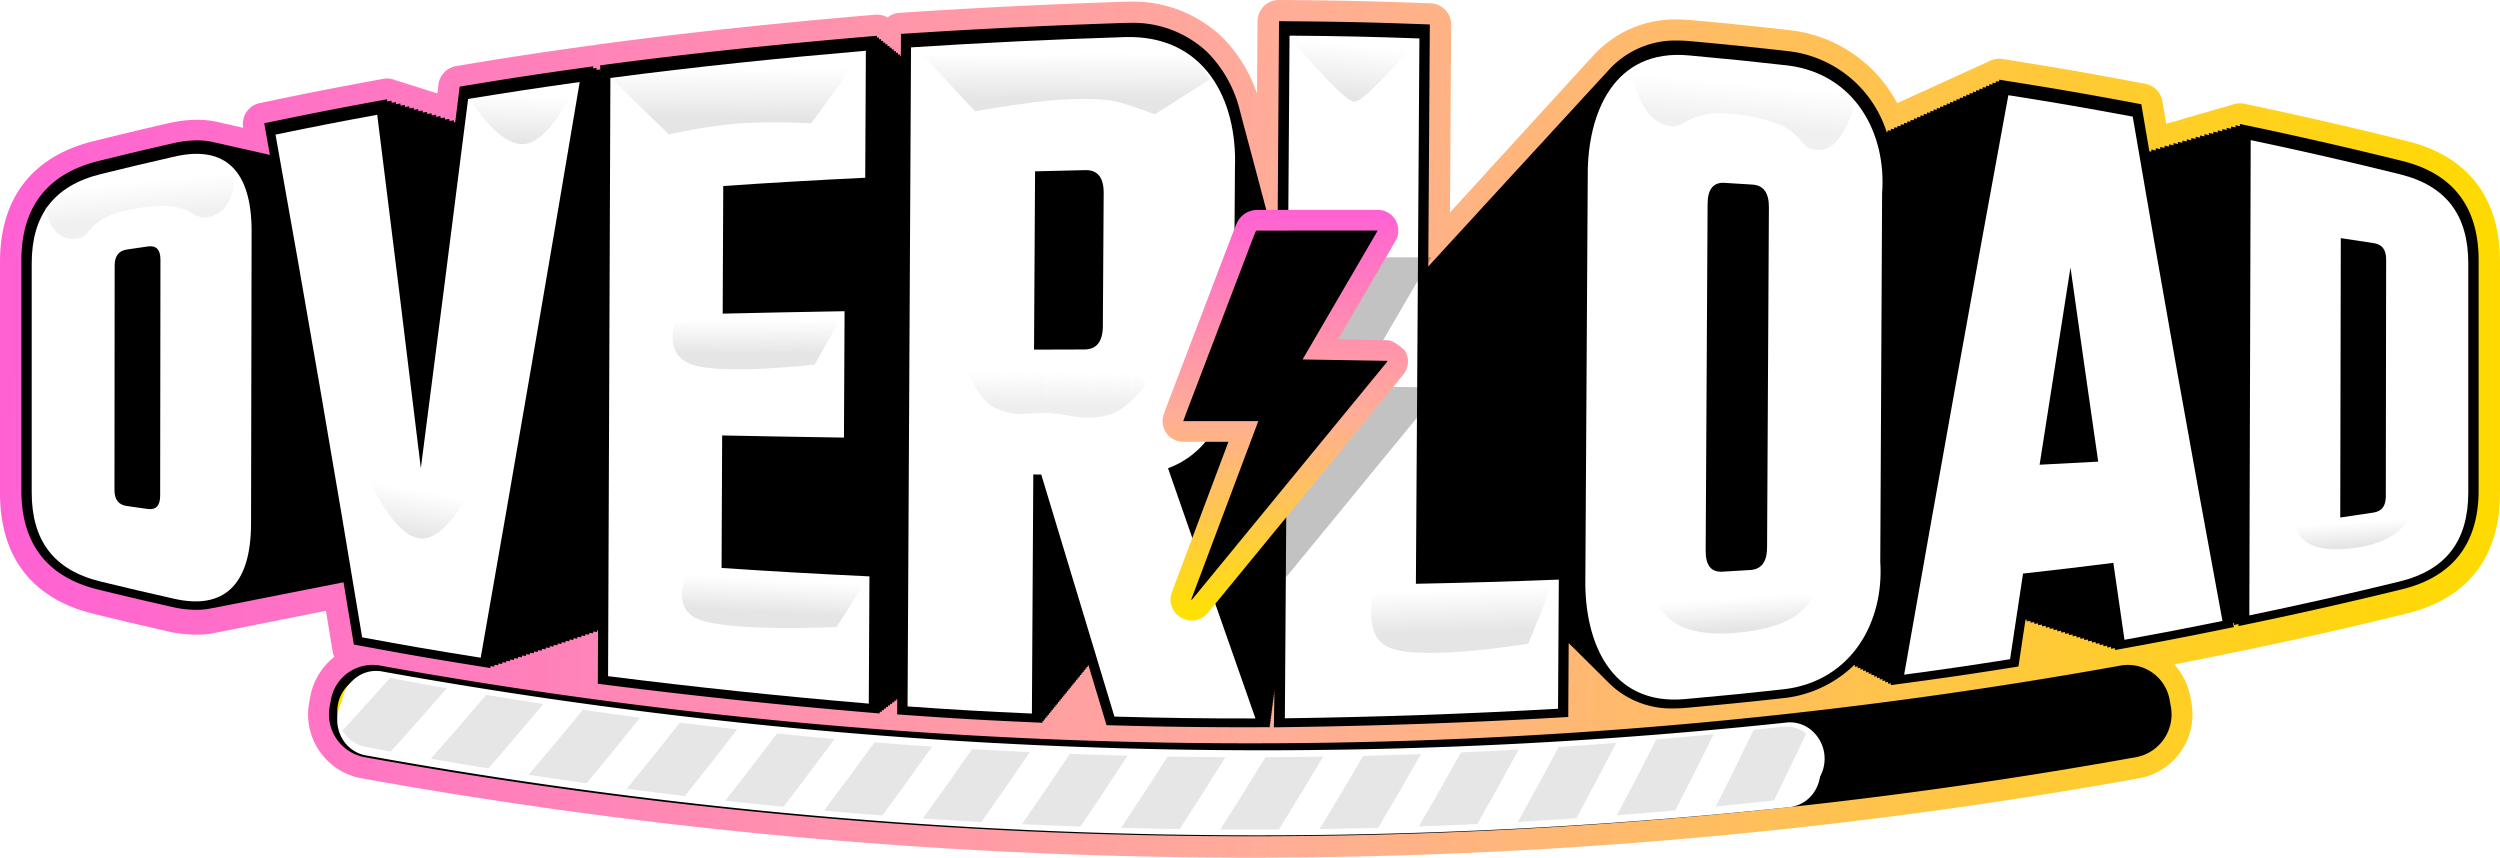 <?xml version="1.0" encoding="UTF-8"?>
<svg xmlns="http://www.w3.org/2000/svg" xmlns:xlink="http://www.w3.org/1999/xlink" width="591.458" height="202.909" viewBox="0 0 591.458 202.909">
  <defs>
    <linearGradient id="linear-gradient" x1="0.991" y1="0.456" x2="0.006" y2="0.448" gradientUnits="objectBoundingBox">
      <stop offset="0" stop-color="#ffda00"></stop>
      <stop offset="0.483" stop-color="#ffad97"></stop>
      <stop offset="1" stop-color="#ff61d3"></stop>
    </linearGradient>
    <clipPath id="clip-path">
      <path id="Path_1655" data-name="Path 1655" d="M129.762,254.32a8.628,8.628,0,0,0-3.411,5.489,8.794,8.794,0,0,0,1.091,6.1,8.132,8.132,0,0,0,5.441,3.866,1188.124,1188.124,0,0,0,336.962,12.253,8.016,8.016,0,0,0,5.492-3.165,8.826,8.826,0,0,0-1.616-12.231,7.817,7.817,0,0,0-5.684-1.609,1173.265,1173.265,0,0,1-332.21-12.085,7.767,7.767,0,0,0-1.444-.136,7.867,7.867,0,0,0-4.62,1.52" transform="translate(-126.206 -252.8)" fill="none"></path>
    </clipPath>
    <linearGradient id="linear-gradient-2" x1="-0.026" y1="0.236" x2="0.97" y2="0.5" gradientUnits="objectBoundingBox">
      <stop offset="0" stop-color="#ffe200"></stop>
      <stop offset="1" stop-color="#ff61d3"></stop>
    </linearGradient>
    <filter id="Path_1675">
      <feOffset dy="2"></feOffset>
      <feGaussianBlur stdDeviation="1" result="blur"></feGaussianBlur>
      <feFlood flood-color="#fff" flood-opacity="0.588" result="color"></feFlood>
      <feComposite operator="out" in="SourceGraphic" in2="blur"></feComposite>
      <feComposite operator="in" in="color"></feComposite>
      <feComposite operator="in" in2="SourceGraphic"></feComposite>
    </filter>
    <filter id="Path_1676">
      <feOffset dx="1" dy="-1"></feOffset>
      <feGaussianBlur stdDeviation="0.5" result="blur-2"></feGaussianBlur>
      <feFlood flood-opacity="0.204" result="color-2"></feFlood>
      <feComposite operator="out" in="SourceGraphic" in2="blur-2"></feComposite>
      <feComposite operator="in" in="color-2"></feComposite>
      <feComposite operator="in" in2="SourceGraphic"></feComposite>
    </filter>
    <clipPath id="clip-path-2">
      <rect id="Rectangle_23" data-name="Rectangle 23" width="24.681" height="17.414" fill="none"></rect>
    </clipPath>
    <clipPath id="clip-path-3">
      <rect id="Rectangle_24" data-name="Rectangle 24" width="26.643" height="17.405" fill="none"></rect>
    </clipPath>
    <clipPath id="clip-path-4">
      <rect id="Rectangle_25" data-name="Rectangle 25" width="26.396" height="17.389" fill="none"></rect>
    </clipPath>
    <clipPath id="clip-path-5">
      <rect id="Rectangle_26" data-name="Rectangle 26" width="26.138" height="17.367" fill="none"></rect>
    </clipPath>
    <clipPath id="clip-path-6">
      <rect id="Rectangle_27" data-name="Rectangle 27" width="25.867" height="17.337" fill="none"></rect>
    </clipPath>
    <clipPath id="clip-path-7">
      <rect id="Rectangle_28" data-name="Rectangle 28" width="25.585" height="17.301" fill="none"></rect>
    </clipPath>
    <clipPath id="clip-path-8">
      <rect id="Rectangle_29" data-name="Rectangle 29" width="25.29" height="17.259" fill="none"></rect>
    </clipPath>
    <clipPath id="clip-path-9">
      <rect id="Rectangle_30" data-name="Rectangle 30" width="24.984" height="17.209" fill="none"></rect>
    </clipPath>
    <clipPath id="clip-path-10">
      <rect id="Rectangle_31" data-name="Rectangle 31" width="24.667" height="17.153" fill="none"></rect>
    </clipPath>
    <clipPath id="clip-path-11">
      <rect id="Rectangle_32" data-name="Rectangle 32" width="24.339" height="17.251" fill="none"></rect>
    </clipPath>
    <clipPath id="clip-path-12">
      <rect id="Rectangle_33" data-name="Rectangle 33" width="23.999" height="17.731" fill="none"></rect>
    </clipPath>
    <clipPath id="clip-path-13">
      <rect id="Rectangle_34" data-name="Rectangle 34" width="23.648" height="18.228" fill="none"></rect>
    </clipPath>
    <clipPath id="clip-path-14">
      <rect id="Rectangle_35" data-name="Rectangle 35" width="23.287" height="18.718" fill="none"></rect>
    </clipPath>
    <clipPath id="clip-path-15">
      <rect id="Rectangle_36" data-name="Rectangle 36" width="22.916" height="19.201" fill="none"></rect>
    </clipPath>
    <clipPath id="clip-path-16">
      <rect id="Rectangle_37" data-name="Rectangle 37" width="21.392" height="18.924" fill="none"></rect>
    </clipPath>
    <clipPath id="clip-path-17">
      <path id="Path_1671" data-name="Path 1671" d="M456.833,78.607a5.3,5.3,0,0,0-5.1,3.5c-.163.441-.339.875-.516,1.311-.168.415-.336.832-.5,1.252q-7.534,19.712-15.057,39.427c-.236.619-.464,1.241-.7,1.889l-.332.909a4.886,4.886,0,0,0,4.585,6.578h10.7l-13.392,35.612a4.887,4.887,0,0,0,2.125,5.949l.119.068a4.886,4.886,0,0,0,6.244-1.119l46.276-56.4a4.885,4.885,0,0,0,.494-5.473l-.089-.161s-2.447-2.485-4.192-2.513l-11.631-.19,13.578-23.3a4.887,4.887,0,0,0-4.222-7.348Z" transform="translate(-434.331 -78.598)" fill="none"></path>
    </clipPath>
    <linearGradient id="linear-gradient-3" x1="0.5" x2="0.5" y2="1" gradientUnits="objectBoundingBox">
      <stop offset="0" stop-color="#ff61d3"></stop>
      <stop offset="0.498" stop-color="#ffad97"></stop>
      <stop offset="1" stop-color="#ffe200"></stop>
    </linearGradient>
    <linearGradient id="linear-gradient-4" x1="0.518" y1="0.203" x2="0.516" y2="0.803" gradientUnits="objectBoundingBox">
      <stop offset="0" stop-color="#e6e6e5" stop-opacity="0"></stop>
      <stop offset="1" stop-color="#e6e5e6"></stop>
    </linearGradient>
    <linearGradient id="linear-gradient-5" x1="0.528" y1="0.308" x2="0.516" y2="0.803" xlink:href="#linear-gradient-4"></linearGradient>
    <linearGradient id="linear-gradient-9" x1="0.518" y1="0.203" x2="0.474" y2="0.926" xlink:href="#linear-gradient-4"></linearGradient>
    <linearGradient id="linear-gradient-12" x1="0.507" y1="0.276" x2="0.516" y2="0.803" xlink:href="#linear-gradient-4"></linearGradient>
    <linearGradient id="linear-gradient-14" x1="0.518" y1="0.203" x2="0.576" y2="0.95" xlink:href="#linear-gradient-4"></linearGradient>
    <linearGradient id="linear-gradient-16" x1="0.507" y1="0.724" x2="0.516" y2="0.197" xlink:href="#linear-gradient-4"></linearGradient>
    <linearGradient id="linear-gradient-17" x1="0.498" y1="0.639" x2="0.474" y2="0.074" xlink:href="#linear-gradient-4"></linearGradient>
  </defs>
  <g id="Logo_Full_Colour" data-name="Logo Full Colour" transform="translate(-1063.771 -280.545)">
    <path id="Gradient" d="M569.547,33.4c-11.8-2.947-23.777-5.712-35.6-8.219l-2.975-.629a5.069,5.069,0,0,0-2.986.274,964.875,964.875,0,0,1-2.079.6,5.051,5.051,0,0,0-1.051.3,5.058,5.058,0,0,0-1.048.3,5.074,5.074,0,0,0-1.059.308,2045.912,2045.912,0,0,1-2.09.607,5.054,5.054,0,0,0-1.047.3,5,5,0,0,0-1.059.308,5.042,5.042,0,0,0-1.029.3,5.084,5.084,0,0,0-1.059.308,646.053,646.053,0,0,1-2.09.607,5.13,5.13,0,0,0-.989.281,5.046,5.046,0,0,0-.893.231l-.9-5.325a5.06,5.06,0,0,0-4.05-4.124l-1.67-.317c-11.961-2.244-17.786-3.257-29.679-5.164l-2.4-.385a5.054,5.054,0,0,0-3.277.579,5.04,5.04,0,0,0-.8.366,5.088,5.088,0,0,0-.759.348,4.976,4.976,0,0,0-.777.354,5.058,5.058,0,0,0-.781.356,5.091,5.091,0,0,0-.774.353,5.136,5.136,0,0,0-.777.354,5.118,5.118,0,0,0-.781.356,5.055,5.055,0,0,0-.774.353,5.1,5.1,0,0,0-.777.354,5.066,5.066,0,0,0-.779.355,5.193,5.193,0,0,0-.777.354,5.084,5.084,0,0,0-.775.354,5.072,5.072,0,0,0-.768.349,4.984,4.984,0,0,0-.788.358,5.136,5.136,0,0,0-.775.353,5.068,5.068,0,0,0-.783.358,5.1,5.1,0,0,0-.769.351,5.044,5.044,0,0,0-.777.354,5.033,5.033,0,0,0-.778.355,5.08,5.08,0,0,0-.767.348,5.068,5.068,0,0,0-.788.359,5.071,5.071,0,0,0-.775.353,5.027,5.027,0,0,0-.778.354,5.088,5.088,0,0,0-.778.355,5.127,5.127,0,0,0-.775.353,5.1,5.1,0,0,0-.778.354,5.1,5.1,0,0,0-.779.355,5.193,5.193,0,0,0-.685.3A32.913,32.913,0,0,0,423.894,7.193c-9.448-1.068-14.057-1.542-23.457-2.41-1.151-.114-2.3-.173-3.417-.176q-.37-.01-.737-.01a26.115,26.115,0,0,0-17.9,7.09c-.526.5-1.035,1.019-1.513,1.551l-.711.774s-.407.445-.5.55c-.141.142-.267.281-.384.416-.09.094-.177.19-.291.32-.141.141-.269.283-.406.44-.082.087-.336.367-.336.367-.129.136-.255.273-.379.411s-.279.3-.416.458c0,0-.287.316-.315.349-.06.07-.121.136-.186.2q-.25.259-.495.536c-.1.113-.209.228-.321.354-.075.086-.149.167-.236.258-.144.153-.287.308-.446.487-.068.078-.137.154-.212.233-.15.159-.3.319-.428.466-.092.1-.184.2-.272.3-.139.148-.275.3-.415.456-.074.083-.155.172-.247.27-.154.165-.306.331-.427.468,0,0-.463.5-.564.617-.165.174-.325.352-.482.531l-.524.573c-.149.158-.3.32-.442.484l-.242.264c-.042.046-.084.094-.125.142s-.072.083-.109.12q-.275.278-.542.587c-.071.076-.141.154-.21.23q-.251.265-.489.536L365.2,26c-.107.114-.222.241-.326.356l-.611.673c-.131.133-.249.263-.365.4-.1.108-.205.219-.3.33l-.4.439q-.219.233-.432.471c-.082.088-.163.177-.244.267-.167.178-.33.356-.481.53-.06.067-.118.13-.2.217s-.149.163-.249.277c-.138.139-.264.279-.394.428-.088.094-.653.717-.653.717-.089.094-.174.188-.287.315-.14.142-.269.284-.409.444-.081.086-.313.343-.313.343-.1.1-.189.2-.281.3l-.722.791c-.094.1-.182.2-.272.3l-.067.075c-.105.109-.213.227-.315.341l-.382.42c-.084.089-.311.342-.311.342-.093.1-.184.2-.275.3l-.091.1c-.141.15-.283.3-.417.454-.092.1-.182.2-.267.294-.142.151-.282.3-.422.462-.066.075-.139.154-.221.241q-.235.248-.459.5l-.519.57c-.106.11-.21.224-.312.338l-.079.087c-.087.092-.32.353-.32.353-.082.086-.152.163-.226.245l-.047.053c-.1.106-.2.215-.3.325l-.055.062c-.18.187-.377.4-.541.59-.07.075-.146.156-.235.257l-.254.288c-.093.1-.179.193-.283.312-.134.135-.258.272-.4.432-.08.086-.159.173-.266.3-.144.144-.272.286-.4.439-.149.158-.319.347-.435.476l-.2.224c-.1.1-.184.2-.272.3l-.04.046c-.106.111-.217.232-.322.35l-.05.056c-.1.1-.191.206-.3.33s-.238.252-.368.4c-.1.1-.188.2-.281.3l-.049.054c-.1.1-.189.2-.281.305l-.413.453c-.09.1-.179.2-.267.294l-.018.023c-.129.133-.253.27-.373.4l-.4.434-.276.312c-.1.1-.188.2-.28.3l-.4.44c-.082.087-.16.174-.263.293-.144.145-.276.291-.413.449-.078.084-.333.366-.333.366-.077.082-.151.166-.246.274-.144.143-.277.291-.424.459-.086.09-.17.183-.252.276,0,0-.779.856-.8.88l.284-44.415A5.06,5.06,0,0,0,338.429.779L336.058.7C323.6.255,317.519.122,305.065.019L302.573,0a5.06,5.06,0,0,0-5.065,5.021l-.116,17.131a34.874,34.874,0,0,0-8.049-13.169c-.044-.045-.089-.089-.134-.133A30.484,30.484,0,0,0,268.093.381q-.449,0-.9.013c-.163,0-1.007.013-1.062.015C249.04.96,231.866,1.793,215.089,2.885l-2.271.147a5.052,5.052,0,0,0-2.837,1.1,5.075,5.075,0,0,0-2.521-.67c-.144,0-.289.006-.435.018l-2.688.231c-22.557,1.955-42.478,4.1-60.9,6.555l-2.1.281a5.151,5.151,0,0,0-.838.185h-.131a5.063,5.063,0,0,0-.709.05l-3.3.466c-10.724,1.515-15.951,2.317-26.626,4.085l-1.8.3a5.06,5.06,0,0,0-4.2,4.382l-.2,1.687c-.016.131-.034.262-.05.392-.13-.037-.262-.069-.394-.095a5.042,5.042,0,0,0-1.067-.336,5.007,5.007,0,0,0-1.037-.327,5.061,5.061,0,0,0-1.061-.336,5.092,5.092,0,0,0-1.059-.334,5.067,5.067,0,0,0-1.054-.331A5.069,5.069,0,0,0,96.765,20a5.113,5.113,0,0,0-1.07-.339,5.106,5.106,0,0,0-1.054-.332A5.1,5.1,0,0,0,93.588,19a5.065,5.065,0,0,0-2.964-.343l-2.6.481C77.963,21.007,73.2,21.944,63.768,23.906l-2.285.474a5.056,5.056,0,0,0-3.956,5.838l0,.013-.341-.069c-.408-.106-.826-.2-1.248-.282-.4-.1-.812-.2-1.219-.277-.42-.111-.853-.209-1.29-.293-.406-.1-.822-.2-1.24-.28a21.964,21.964,0,0,0-5.45-.687h-.183a30.8,30.8,0,0,0-6.838.839c-7.007,1.62-10.459,2.446-17.591,4.212C7.652,36.978,0,46.86,0,61.972v54.712c0,15.124,7.633,24.983,22.071,28.513,7.064,1.73,10.5,2.543,17.479,4.131a30.792,30.792,0,0,0,6.792.825H46.5a22.459,22.459,0,0,0,4.931-.548c.434-.072.861-.157,1.294-.257.421-.07.836-.152,1.237-.245.425-.071.848-.155,1.261-.25.434-.071.86-.156,1.271-.252.415-.07.824-.15,1.221-.242.431-.071.859-.156,1.279-.253.423-.071.837-.154,1.236-.246.429-.071.855-.157,1.271-.253.418-.071.829-.152,1.228-.244.429-.071.857-.156,1.276-.253.422-.071.836-.153,1.237-.246.428-.071.853-.156,1.268-.253.423-.07.838-.153,1.241-.247.428-.07.841-.15,1.253-.247.429-.07.853-.155,1.266-.251.425-.071.842-.152,1.244-.246.431-.071.857-.155,1.271-.252.415-.069.827-.15,1.229-.244.436-.071.867-.157,1.284-.254.42-.071.836-.154,1.242-.248.192-.032.384-.066.573-.1.438,2.66,1.583,9.638,1.583,9.638a5.021,5.021,0,0,0,.389,1.249,15.6,15.6,0,0,0-5.693,9.475l-.22,1.2A15.361,15.361,0,0,0,85.195,184.07a1191.358,1191.358,0,0,0,210.6,18.839,1191.366,1191.366,0,0,0,210.64-18.847,15.351,15.351,0,0,0,11.986-17.976l-.221-1.2a15.681,15.681,0,0,0-3.788-7.694c3.9-.751,7.614-1.5,12.791-2.559l2.3-.472a5.373,5.373,0,0,1,1.131-.236l2.975-.627c11.9-2.488,23.94-5.231,35.791-8.15,14.43-3.528,22.057-13.387,22.057-28.509V61.924c0-15.108-7.58-24.972-21.912-28.526" transform="translate(1063.771 280.545)" fill="url(#linear-gradient)"></path>
    <path id="Overload_Border" data-name="Overload Border" d="M304.444,166.962h-.16l.135.382h-.185l.133.381h-.183l.133.382h-.185l.135.382h-.185l.135.381h-.185l.136.382h-.185l.133.381h-.185l.135.382h-.185l.133.381h-.185l.133.382h-.183l.135.382h-.185l.133.381h-.185l.135.382h-.185l.133.381h-.185l.135.382h-.185l.133.382h-.185l.133.381h-.185l.133.382h-.183l.133.381h-.187l.133.382h-.183l.133.379-6.234.013c-10.181,0-20.5-.15-30.653-.448l-1.789-.052-.49-1.625-3.773-12.51h-.181v.392l-.308-.015v.392l-.305-.015v.392l-.305-.015v.39l-.308-.015v.392l-.305-.015v.39l-.308-.015V163l-.306-.015v.39l-.305-.015v.39l-.308-.015v.392l-.305-.015v.389l-.305-.015v.39l-.306-.013v.39l-.305-.015v.39l-.308-.015v.389L255.69,166v.389l-.306-.015v.39l-.307-.014v.392l-.306-.015v.39l-.305-.013v.39l-.306-.015v.39l-.307-.015v.389l-.306-.013v.392l-.305-.015v.39l-.305-.015v.392l-.308-.015v.392l-.305-.015v.392l-.306-.015v.39l-.305-.015v.39l-.308-.015v.392l-.305-.015v.39l-.306-.015v.392l-.305-.015v.39l-.306-.015v.392l-.307-.015v.39l-.306-.015v.392l-2.549-.115c-11.864-.532-17.661-.865-29.538-1.7l-2.285-.161.018-3.611-.222-.019v.417l-.49-.042v.406l-.493-.042v.417l-.493-.042v.417l-.49-.042v.417l-.493-.042v.417l-.493-.042v.417l-.49-.042v.417l-.494-.042v.417l-2.653-.223c-20.792-1.758-41.618-3.961-61.9-6.536l-2.127-.271.047-12.656-.18-.029-.079.451-.856-.136-.079.453-.856-.138-.079.453-.856-.138-.079.453-.858-.138-.079.451-.856-.136-.079.453-.856-.138-.079.451-.858-.138-.079.453-.856-.136-.079.453-.859-.138-.079.453-.856-.138-.079.453-.858-.138-.079.451-.856-.136-.079.453-.855-.135-.079.452-.858-.137-.079.452-.856-.137-.079.45-.858-.138-.079.453-.856-.138-.079.451-.856-.136-.079.453-.858-.138-.079.453-.858-.138-.079.451-.856-.136-.079.453-.856-.137-.079.452-.856-.135-.079.453-.856-.138-.079.45-.858-.137-.079.452-.856-.137-.079.452-.856-.135-.079.453-2.423-.386c-11.336-1.812-16.865-2.766-28.166-4.86l-1.683-.311-.264-1.6q-1.091-6.622-2.171-13.115-.343.069-.7.123-.624.152-1.278.252-.593.146-1.228.242-.613.152-1.273.252-.595.145-1.234.243-.6.149-1.247.248-.614.15-1.274.25-.595.146-1.234.244-.611.15-1.268.25-.6.146-1.247.244-.609.15-1.265.25c-.4.1-.81.18-1.247.244q-.6.148-1.247.248-.623.151-1.273.252-.6.144-1.234.244-.624.15-1.272.25-.594.144-1.232.244-.623.15-1.276.252-.594.144-1.232.244-.623.15-1.273.25-.595.143-1.228.241-.607.148-1.257.248-.623.148-1.273.25-.595.144-1.232.242c-.415.1-.831.183-1.276.252a17.439,17.439,0,0,1-4.079.455,25.8,25.8,0,0,1-5.657-.684c-7-1.587-10.428-2.392-17.441-4.1C14.128,139.483,8,131.579,8,118.95V64.543C8,51.912,14.149,43.991,26.285,41c7.012-1.727,10.447-2.546,17.513-4.17a25.929,25.929,0,0,1,5.747-.7,16.977,16.977,0,0,1,4.465.563q.633.117,1.247.279.648.117,1.263.286.623.115,1.236.279.64.117,1.247.281.649.117,1.268.286.623.115,1.232.278.639.115,1.246.281.651.117,1.268.286.623.115,1.232.279.638.115,1.247.281l.3.056q-.476-2.663-.952-5.31l-.391-2.17,2.286-.472c9.657-2,14.4-2.919,24.158-4.727l2.591-.477.065.513.989-.183.064.513.989-.183.065.513.989-.184.065.515.989-.181.065.513.989-.183.065.513.989-.183.064.513.992-.181.064.513.987-.181.065.513.991-.183.065.513.989-.181.065.513.989-.181.064.513.989-.183.065.513.989-.183.065.515.989-.181.065.513.989-.181.064.513.287-.052q.416-3.348.846-6.708l.208-1.708,1.8-.294C124.1,21.373,129.3,20.578,140,19.075l3.3-.463-.083.494.9-.127-.083.494.9-.127-.083.494.089-.013V18.385l2.1-.279c18.326-2.429,38.171-4.554,60.671-6.493l2.685-.229v.444l.5-.044v.444l.5-.044v.446l.5-.044v.446l.5-.044v.444l.5-.044v.446l.5-.044v.444l.5-.044v.446l.5-.044v.446l.5-.042v.444l.5-.044v.446l.5-.044v.446l.172-.015.027-5.283,2.271-.146c16.718-1.082,33.837-1.908,50.88-2.454.339,0,.663-.013.983-.013a25.611,25.611,0,0,1,18.433,7.017,29.637,29.637,0,0,1,7.655,13.882c.031.113.06.227.089.339l.052.209c.041.154.083.307.122.461l.034.125c.051.188.1.376.149.565l.025.1c.034.123.066.25.1.375s.062.229.091.344l.075.279c.028.1.055.2.081.3.035.127.069.254.1.383s.06.223.089.334l.084.311.077.288.073.273q.054.209.108.4l.066.25q.058.209.114.434l.05.188.078.294q.05.183.1.369c.037.14.075.281.112.417l.056.209.081.3c.033.121.066.243.1.367l.073.275c.037.135.073.269.108.407l.063.231.077.29c.042.154.082.309.123.463l.037.138c.044.156.085.315.127.473l.056.209c.036.131.071.262.106.394.031.113.06.226.089.338l.065.24c.033.124.066.248.1.375l.054.209c.043.157.085.315.127.474l.056.209.091.339.083.311c.04.146.079.29.117.437l.035.13c.041.154.083.307.122.463l.063.231c.035.127.068.259.1.388l.07.269q.04.146.079.294t.092.346q.053.209.106.4l.06.223q.044.161.085.321l.075.284c.025.1.058.209.087.325.042.15.082.3.121.455l.05.192c.031.114.062.229.091.344s.06.225.089.338.058.209.085.326.054.208.081.3l.066.25c.037.133.072.269.108.4.027.1.056.209.084.311l.068.259q.048.171.091.344c.037.138.075.279.11.417l.06.227c.025.094.052.19.075.284s.065.24.1.36l.066.248c.038.137.075.277.11.417.025.1.052.19.077.286s.054.2.078.3.061.221.087.332.054.209.081.3.065.24.1.361.056.209.083.315.054.209.081.3l.066.252c.042.148.081.3.119.444l.058.209c.032.114.063.231.094.348s.065.242.1.363l.065.24c.034.124.068.249.1.376l.063.229q.066.242.129.49l.044.162c.034.119.065.238.1.357s.058.209.085.323.056.209.083.309.062.229.091.345.063.229.092.346l.056.209c.046.162.089.327.131.492l.046.178c.03.108.06.217.087.327s.062.231.091.346.054.209.081.3.066.244.1.369.052.2.077.294.054.208.081.3.047.178.071.265.046.167.068.25l.372-54.488,2.454.019c12.4.1,18.457.233,30.852.669l2.371.083-.368,57.261q.093-.1.193-.209.16-.183.33-.36t.336-.367c.1-.118.209-.233.318-.346s.227-.241.353-.386q.16-.184.332-.361t.337-.367q.164-.188.339-.369t.318-.346q.177-.208.363-.4.156-.177.322-.348c.111-.114.216-.229.318-.346q.177-.209.365-.4c.1-.111.2-.221.3-.329q.173-.2.356-.388c.122-.128.237-.253.344-.376q.14-.158.287-.312c.118-.138.241-.271.368-.4s.232-.259.353-.384.2-.208.3-.325.233-.26.355-.386.208-.242.333-.361.224-.25.341-.371.208-.242.33-.358.218-.244.335-.363.224-.248.341-.369.208-.231.316-.344.23-.257.349-.382.222-.246.337-.367.22-.246.334-.365.208-.242.332-.361.222-.246.337-.367.22-.244.334-.365.208-.242.33-.361.222-.246.336-.367.22-.244.335-.365.208-.231.318-.346.247-.275.376-.417.208-.225.31-.336.208-.235.322-.352.229-.254.347-.379.222-.247.337-.367.218-.242.332-.36.224-.25.343-.371.208-.24.329-.357.208-.234.32-.35.245-.274.372-.4.208-.231.318-.346.208-.225.307-.336.237-.262.358-.39.208-.241.33-.36.227-.25.343-.373.208-.24.328-.357.208-.231.318-.346.248-.273.376-.417.2-.209.3-.324.232-.259.353-.383.237-.263.359-.39.189-.209.287-.311.224-.25.341-.373.233-.259.353-.384.243-.267.368-.4c.091-.1.184-.2.279-.3.116-.132.236-.262.357-.39s.235-.25.339-.367.218-.241.331-.361.226-.244.343-.373.22-.242.332-.361.222-.246.337-.365.218-.242.331-.361.208-.229.313-.342.235-.26.357-.388.223-.246.339-.367.222-.244.337-.365.22-.243.334-.365.218-.241.332-.36.227-.25.343-.374.208-.24.328-.357.222-.246.339-.367.218-.242.331-.361.227-.25.343-.373.208-.24.329-.357.22-.244.332-.363.208-.221.3-.329q.2-.221.4-.436.133-.148.27-.294.18-.2.368-.4c.125-.131.218-.242.33-.361s.227-.25.345-.373.208-.238.326-.355.225-.246.339-.369.208-.225.31-.336.237-.262.36-.392.239-.262.362-.392l.247-.269q.208-.238.431-.469.135-.151.274-.3c.118-.139.237-.269.359-.392s.246-.257.372-.4l.268-.292c.118-.133.241-.267.363-.4s.243-.267.368-.4l.248-.271c.138-.157.28-.312.425-.465.1-.109.2-.216.3-.324s.2-.22.312-.339.237-.263.359-.392.235-.252.339-.369.218-.24.329-.358.224-.242.341-.371.221-.243.334-.363.225-.241.335-.365.218-.241.33-.359.227-.243.345-.375c.1-.107.193-.213.291-.317.121-.138.243-.272.368-.4s.249-.263.374-.406l.266-.29q.182-.209.37-.4c.11-.123.222-.244.337-.365s.222-.244.336-.365.208-.24.329-.357.224-.248.341-.369.208-.24.331-.358.228-.252.346-.376l.289-.315q.207-.225.415-.448c.1-.109.2-.217.3-.326q.59-.654,1.246-1.271a21.168,21.168,0,0,1,15.077-5.663c.971,0,1.978.05,3,.15,9.373.861,13.967,1.331,23.387,2.39a27.72,27.72,0,0,1,22.993,19.12l.171.027.085-.463.692.111.085-.461.692.111.086-.465.691.11.086-.461.692.111.085-.463.692.111.085-.463.69.111.085-.463.692.11.085-.463.691.111.085-.463.692.111.085-.463.692.111.085-.463.692.111.085-.463.691.111.086-.463.692.111.085-.463.692.11.085-.461.692.111.086-.463.691.111.085-.463.692.111.085-.463.69.11.085-.463.692.111.085-.463.692.111.085-.463.691.11.085-.46.692.11L466.61,26l.692.111.085-.463.692.111.085-.463.691.111.085-.463.692.111.085-.463.692.111.085-.463.692.111.085-.463.691.111.085-.463.692.111.085-.463.692.111.085-.463.692.11.085-.463.69.111.085-.465.691.111.086-.461,2.4.383c11.894,1.9,17.692,2.9,29.548,5.113l1.663.313.27,1.587q.817,4.8,1.627,9.541l.467.1v-.523l1.049.221v-.526l1.049.221v-.522l1.05.221v-.525l1.049.221v-.523l1.049.221v-.523l1.049.221v-.51l1.049.221v-.523l1.049.221v-.523l1.049.221v-.525l1.05.221v-.523l1.038.221v-.523l1.05.221v-.523l1.049.221v-.523l1.049.221v-.523l1.049.221V33.76l1.049.221v-.523l1.049.221v-.523l1.05.221v-.523l1.049.221V32.55l1.039.221v-.523l2.975.625C547.641,35.361,559.559,38.1,571.268,41c11.99,2.957,18.077,10.861,18.077,23.49v54.4c0,12.635-6.123,20.531-18.2,23.467-11.79,2.888-23.776,5.6-35.626,8.067l-2.984.625v-.486l-1.051.219v-.486l-.227.046.174.936-2.3.469c-9.35,1.906-13.921,2.788-23.271,4.5l-2.539.461-.065-.448-.843.154-.065-.446-.843.154-.065-.448-.843.154-.065-.448-.843.154-.066-.45-.843.154-.065-.448-.846.154-.064-.446-.842.154-.066-.45-.845.154-.065-.446-.843.154-.065-.448-.843.154-.065-.448-.843.154-.065-.448-.843.154-.065-.448-.843.154-.065-.45-.843.154-.065-.446-.844.154-.066-.45-.843.154-.065-.446-.843.154-.065-.448-.843.154-.065-.448-.843.154-.065-.448-.843.154-.065-.448-.843.154-.065-.448-.846.154-.064-.448-.844.154-.064-.448-.237.044c-.861,5.7-1.663,11.061-1.663,11.061l-1.768.279c-10.109,1.6-15.048,2.318-25.162,3.686l-3.308.446.075-.434-.729.1.075-.434-.729.1.077-.434-.731.1.077-.434-.729.1.075-.434-.729.1.075-.434-.729.1.077-.434-.731.1.077-.434-.731.1.075-.434-.729.1.075-.431-.729.1.075-.434-.729.1.077-.434-.731.1.077-.434-.731.1.075-.434-.208.027a28.368,28.368,0,0,1-16.128,7.753c-9.437,1.042-14.046,1.5-23.523,2.354-.989.1-1.99.146-2.956.146a21.007,21.007,0,0,1-15.072-5.694q-.229-.209-.449-.442c-.127-.123-.253-.248-.376-.376l-.251-.25q-.191-.183-.376-.373t-.334-.331l-.293-.29-.415-.417-.254-.253c-.127-.123-.253-.248-.376-.373s-.224-.221-.334-.331-.224-.221-.334-.332-.225-.221-.337-.333-.224-.221-.334-.332-.225-.221-.335-.331-.224-.219-.334-.332-.224-.221-.334-.331-.225-.221-.335-.331-.224-.221-.334-.332-.208-.2-.3-.294l-.416-.417q-.149-.146-.3-.294t-.334-.334c-.112-.109-.222-.218-.331-.329s-.224-.221-.334-.331-.227-.221-.337-.334-.208-.2-.3-.3c-.137-.133-.274-.267-.416-.4-.1-.1-.2-.2-.3-.3s-.2-.2-.3-.3l-.046-.044-.1,17.483-2.286.132c-21.345,1.224-43.168,1.991-64.866,2.281l-2.493.034Zm0-.066v-.315h-.112Zm0-.515V166.2h-.065Zm0-.517v-.048h-.017Z" transform="translate(1060.828 277.623)"></path>
    <g id="Overload_White" data-name="Overload White" transform="translate(1071.272 288.976)">
      <path id="Path_1646" data-name="Path 1646" d="M28.28,62.342c6.794-1.668,10.283-2.5,17.44-4.136,11.849-2.711,18.2,3.241,18.171,17.735q-.065,34.547-.131,69.093c-.027,14.5-6.379,20.468-18.179,17.8-7.128-1.611-10.6-2.427-17.369-4.067-11.2-2.715-16.346-9.767-16.346-21.122V83.534c0-11.352,5.168-18.43,16.414-21.192m13.975,76.126q.034-27.94.068-55.881c0-2.354-1-3.39-2.974-3.105-1.993.287-2.982.432-4.946.721-1.948.286-2.91,1.551-2.912,3.789q-.022,26.558-.044,53.116c0,2.24.955,3.5,2.9,3.777,1.959.281,2.945.422,4.934.7,1.971.278,2.972-.761,2.975-3.117" transform="translate(-11.866 -29.606)" fill="#fff"></path>
      <path id="Path_1647" data-name="Path 1647" d="M148.676,34.709c10.314-1.692,15.6-2.5,26.4-4.013q-11.457,68.141-23.421,136.2c-11.532-1.836-17.145-2.808-28.05-4.822q-9.849-59.531-20.495-118.938c9.363-1.931,14.177-2.875,24.06-4.692q5.255,41.8,10.318,83.626,5.665-43.675,11.185-87.366" transform="translate(-45.428 -19.721)" fill="#fff"></path>
      <path id="Path_1648" data-name="Path 1648" d="M254.033,141.356q17.474,1.173,34.98,1.988c-.061,12.038-.092,18.058-.153,30.1q-30.941-2.606-61.678-6.489.273-70.762.546-141.524c20.1-2.656,40.234-4.71,60.441-6.445-.061,12.02-.091,18.031-.152,30.051q-16.8.8-33.589,1.949c-.053,12.081-.08,18.12-.133,30.2,11.307-.257,17.077-.374,28.837-.577-.059,11.961-.089,17.942-.148,29.9-11.752-.18-17.517-.282-28.815-.506q-.069,15.677-.138,31.354" transform="translate(-90.821 -15.413)" fill="#fff"></path>
      <path id="Path_1649" data-name="Path 1649" d="M368.779,117.339q-.165,28.287-.33,56.573c-11.967-.534-17.852-.877-29.416-1.689q.409-77.959.819-155.919,25.347-1.635,50.7-2.437C409.4,13.36,417.067,28.791,416.488,44.7q-.144,20.887-.289,41.775c.355,11.251-3.235,24.827-15.546,29.4q10.284,29.615,20.688,59.193-16.676.045-33.369-.443-8.668-28.624-17.308-57.256l-1.885-.024m12.328-72c-4.794.1-7.176.156-11.909.284q-.123,21.091-.246,42.182c4.728-.017,7.108-.025,11.9-.037,2.89-.008,4.359-1.842,4.382-5.51q.1-15.752.195-31.5c.023-3.665-1.424-5.476-4.318-5.416" transform="translate(-131.82 -13.527)" fill="#fff"></path>
      <path id="Path_1650" data-name="Path 1650" d="M511,143.02q16.909-.328,33.815-.991c-.073,12.218-.11,18.328-.184,30.547-21.543,1.231-43.048,1.978-64.63,2.267q.553-80.753,1.106-161.506c12.481.1,18.629.24,30.724.664q-.415,64.51-.831,129.02" transform="translate(-183.526 -13.336)" fill="#fff"></path>
      <path id="Path_1651" data-name="Path 1651" d="M616.885,20.679c9.476.866,14.139,1.343,23.31,2.371,15.861,2.032,23.326,16.078,22.25,30.183q-.217,43.61-.433,87.218c.937,14.167-6.714,28.141-22.6,30.145-9.2,1.012-13.88,1.481-23.385,2.332-18.059,1.761-24-13.9-23.79-28.253q.284-47.892.569-95.783c-.038-14.355,6.049-29.985,24.078-28.213M635.23,137.066q.217-40.247.432-80.494c.019-3.39-1.271-5.176-3.884-5.345-2.635-.169-3.959-.252-6.618-.413-2.64-.16-3.979,1.5-4,4.953q-.229,41.04-.457,82.08c-.02,3.461,1.3,5.115,3.949,4.959,2.665-.157,3.991-.237,6.631-.4,2.619-.163,3.929-1.944,3.947-5.338" transform="translate(-224.671 -15.986)" fill="#fff"></path>
      <path id="Path_1652" data-name="Path 1652" d="M763.276,164.469c-1.052-7.223-1.58-10.865-2.638-18.208-8.364,1.049-12.638,1.559-21.363,2.536-1.224,8.048-1.837,12.1-3.07,20.26-9.8,1.542-14.818,2.278-25.059,3.659Q723.2,104.126,735.8,35.623c12.115,1.925,18,2.949,29.425,5.073q10.187,59.725,21.229,119.313c-9.027,1.833-13.664,2.73-23.175,4.46m-20.083-41.421c5.62-.286,8.393-.432,13.861-.732Q753.734,99.35,750.5,76.372q-3.681,23.334-7.307,46.676" transform="translate(-268.159 -21.533)" fill="#fff"></path>
      <path id="Path_1679" data-name="Path 1679" d="M840.65,52.433q17.7,3.722,35.264,8.069c11.115,2.731,16.215,9.79,16.215,21.142v54.114c0,11.355-5.14,18.406-16.328,21.118q-17.643,4.308-35.474,8,.162-56.224.323-112.448m31.966,84.32q.038-28.066.076-56.133c0-2.235-.948-3.5-2.877-3.8-3.1-.478-4.673-.716-7.85-1.19q-.065,33.05-.129,66.1c3.189-.468,4.766-.7,7.881-1.176,1.936-.294,2.895-1.56,2.9-3.8" transform="translate(-315.674 -27.716)" fill="#fff"></path>
    </g>
    <g id="Loading_Bar" data-name="Loading Bar" transform="translate(1141.622 437.817)">
      <path id="Path_1674" data-name="Path 1674" d="M550.9,270.736a1182.193,1182.193,0,0,1-419.631,0,10.3,10.3,0,0,1-7.949-12.107c.088-.48.132-.721.22-1.2a10.012,10.012,0,0,1,11.523-8.339,1161.363,1161.363,0,0,0,412.042,0,10.011,10.011,0,0,1,11.522,8.339c.089.481.132.721.221,1.2a10.3,10.3,0,0,1-7.949,12.107" transform="translate(-123.144 -248.924)"></path>
      <g id="Group_64" data-name="Group 64" transform="translate(1.936 2.45)">
        <g id="Group_63" data-name="Group 63" transform="translate(0)" clip-path="url(#clip-path)">
          <rect id="Rectangle_22" data-name="Rectangle 22" width="351.351" height="41.165" transform="translate(-0.252)" fill="url(#linear-gradient-2)"></rect>
        </g>
        <g transform="matrix(1, 0, 0, 1, -79.79, -159.72)" filter="url(#Path_1675)">
          <path id="Path_1675-2" data-name="Path 1675" d="M129.762,254.32a8.628,8.628,0,0,0-3.411,5.489,8.794,8.794,0,0,0,1.091,6.1,8.132,8.132,0,0,0,5.441,3.866,1188.124,1188.124,0,0,0,336.962,12.253,8.016,8.016,0,0,0,5.492-3.165,8.826,8.826,0,0,0-1.616-12.231,7.817,7.817,0,0,0-5.684-1.609,1173.265,1173.265,0,0,1-332.21-12.085,7.767,7.767,0,0,0-1.444-.136,7.867,7.867,0,0,0-4.62,1.52" transform="translate(-46.42 -93.08)" fill="#fff"></path>
        </g>
        <g transform="matrix(1, 0, 0, 1, -79.79, -159.72)" filter="url(#Path_1676)">
          <path id="Path_1676-2" data-name="Path 1676" d="M129.762,254.32a8.628,8.628,0,0,0-3.411,5.489,8.794,8.794,0,0,0,1.091,6.1,8.132,8.132,0,0,0,5.441,3.866,1188.124,1188.124,0,0,0,336.962,12.253,8.016,8.016,0,0,0,5.492-3.165,8.826,8.826,0,0,0-1.616-12.231,7.817,7.817,0,0,0-5.684-1.609,1173.265,1173.265,0,0,1-332.21-12.085,7.767,7.767,0,0,0-1.444-.136,7.867,7.867,0,0,0-4.62,1.52" transform="translate(-46.42 -93.08)" fill="#fff"></path>
        </g>
      </g>
      <g id="Group_120" data-name="Group 120" transform="translate(3.171 3.123)">
        <g id="Group_67" data-name="Group 67" transform="translate(0)" opacity="0.1">
          <g id="Group_66" data-name="Group 66">
            <g id="Group_65" data-name="Group 65" clip-path="url(#clip-path-2)">
              <path id="Path_1656" data-name="Path 1656" d="M152.841,256.285q-6.558,7.561-13.267,14.992c-2.39-.439-3.585-.661-5.974-1.113a8.089,8.089,0,0,1-5.441-3.866c4.537-4.951,6.785-7.439,11.238-12.434,5.371,1,8.06,1.486,13.444,2.421" transform="translate(-128.16 -253.864)"></path>
            </g>
          </g>
        </g>
        <g id="Group_70" data-name="Group 70" transform="translate(20.872 4.003)" opacity="0.1">
          <g id="Group_69" data-name="Group 69">
            <g id="Group_68" data-name="Group 68" clip-path="url(#clip-path-3)">
              <path id="Path_1657" data-name="Path 1657" d="M187.818,262.335q-6.413,7.7-12.98,15.265c-5.471-.886-8.2-1.347-13.663-2.3q6.648-7.485,13.15-15.1c5.391.889,8.09,1.317,13.493,2.139" transform="translate(-161.175 -260.196)"></path>
            </g>
          </g>
        </g>
        <g id="Group_73" data-name="Group 73" transform="translate(44.027 7.528)" opacity="0.1">
          <g id="Group_72" data-name="Group 72">
            <g id="Group_71" data-name="Group 71" clip-path="url(#clip-path-4)">
              <path id="Path_1658" data-name="Path 1658" d="M224.2,267.63q-6.265,7.826-12.687,15.532c-5.489-.772-8.231-1.175-13.71-2.014q6.5-7.622,12.861-15.375c5.41.776,8.117,1.147,13.536,1.857" transform="translate(-197.802 -265.772)"></path>
            </g>
          </g>
        </g>
        <g id="Group_76" data-name="Group 76" transform="translate(67.259 10.575)" opacity="0.1">
          <g id="Group_75" data-name="Group 75">
            <g id="Group_74" data-name="Group 74" clip-path="url(#clip-path-5)">
              <path id="Path_1659" data-name="Path 1659" d="M260.689,272.164q-6.114,7.955-12.387,15.793c-5.5-.657-8.255-1-13.751-1.726q6.357-7.757,12.565-15.64c5.425.663,8.14.977,13.573,1.573" transform="translate(-234.551 -270.591)"></path>
            </g>
          </g>
        </g>
        <g id="Group_79" data-name="Group 79" transform="translate(90.558 13.142)" opacity="0.1">
          <g id="Group_78" data-name="Group 78">
            <g id="Group_77" data-name="Group 77" clip-path="url(#clip-path-6)">
              <path id="Path_1660" data-name="Path 1660" d="M297.272,275.941q-5.962,8.08-12.082,16.048c-5.518-.542-8.275-.829-13.785-1.44q6.207-7.887,12.263-15.9c5.438.549,8.159.807,13.6,1.289" transform="translate(-271.405 -274.651)"></path>
            </g>
          </g>
        </g>
        <g id="Group_82" data-name="Group 82" transform="translate(113.914 15.228)" opacity="0.1">
          <g id="Group_81" data-name="Group 81">
            <g id="Group_80" data-name="Group 80" clip-path="url(#clip-path-7)">
              <path id="Path_1661" data-name="Path 1661" d="M333.934,278.956q-5.805,8.2-11.771,16.3c-5.528-.427-8.291-.657-13.813-1.152q6.055-8.015,11.955-16.15c5.449.436,8.175.637,13.629,1.006" transform="translate(-308.349 -277.95)"></path>
            </g>
          </g>
        </g>
        <g id="Group_85" data-name="Group 85" transform="translate(137.315 16.832)" opacity="0.1">
          <g id="Group_84" data-name="Group 84">
            <g id="Group_83" data-name="Group 83" clip-path="url(#clip-path-8)">
              <path id="Path_1662" data-name="Path 1662" d="M370.655,281.209q-5.646,8.322-11.454,16.538c-5.536-.311-8.3-.484-13.836-.863q5.9-8.14,11.643-16.4c5.457.322,8.187.467,13.648.721" transform="translate(-345.365 -280.488)"></path>
            </g>
          </g>
        </g>
        <g id="Group_88" data-name="Group 88" transform="translate(160.751 17.954)" opacity="0.1">
          <g id="Group_87" data-name="Group 87">
            <g id="Group_86" data-name="Group 86" clip-path="url(#clip-path-9)">
              <path id="Path_1663" data-name="Path 1663" d="M407.42,282.7q-5.485,8.438-11.133,16.773c-5.542-.2-8.312-.31-13.851-.574q5.741-8.261,11.324-16.635c5.463.208,8.2.3,13.66.436" transform="translate(-382.436 -282.264)"></path>
            </g>
          </g>
        </g>
        <g id="Group_91" data-name="Group 91" transform="translate(184.211 18.594)" opacity="0.1">
          <g id="Group_90" data-name="Group 90">
            <g id="Group_89" data-name="Group 89" clip-path="url(#clip-path-10)">
              <path id="Path_1664" data-name="Path 1664" d="M444.212,283.427q-5.321,8.551-10.807,17c-5.544-.08-8.317-.137-13.86-.286q5.58-8.379,11-16.867c5.466.094,8.2.125,13.667.151" transform="translate(-419.545 -283.276)"></path>
            </g>
          </g>
        </g>
        <g id="Group_94" data-name="Group 94" transform="translate(207.685 18.618)" opacity="0.1">
          <g id="Group_93" data-name="Group 93">
            <g id="Group_92" data-name="Group 92" clip-path="url(#clip-path-11)">
              <path id="Path_1665" data-name="Path 1665" d="M481.015,283.313q-5.155,8.66-10.475,17.223c-5.546.036-8.318.036-13.863,0q5.415-8.494,10.671-17.093c5.467-.02,8.2-.047,13.667-.134" transform="translate(-456.676 -283.313)"></path>
            </g>
          </g>
        </g>
        <g id="Group_97" data-name="Group 97" transform="translate(231.162 18.007)" opacity="0.1">
          <g id="Group_96" data-name="Group 96">
            <g id="Group_95" data-name="Group 95" clip-path="url(#clip-path-12)">
              <path id="Path_1666" data-name="Path 1666" d="M517.811,282.347q-4.986,8.765-10.138,17.438c-5.544.151-8.316.21-13.86.293q5.249-8.606,10.338-17.312c5.465-.134,8.2-.218,13.661-.419" transform="translate(-493.812 -282.347)"></path>
            </g>
          </g>
        </g>
        <g id="Group_100" data-name="Group 100" transform="translate(254.631 16.914)" opacity="0.1">
          <g id="Group_99" data-name="Group 99">
            <g id="Group_98" data-name="Group 98" clip-path="url(#clip-path-13)">
              <path id="Path_1667" data-name="Path 1667" d="M544.787,298.265q4.98-8.776,9.8-17.647c-5.458.316-8.188.456-13.649.7q-4.916,8.807-10,17.524c5.542-.2,8.312-.315,13.851-.581" transform="translate(-530.936 -280.618)"></path>
            </g>
          </g>
        </g>
        <g id="Group_103" data-name="Group 103" transform="translate(278.082 15.339)" opacity="0.1">
          <g id="Group_102" data-name="Group 102">
            <g id="Group_101" data-name="Group 101" clip-path="url(#clip-path-14)">
              <path id="Path_1668" data-name="Path 1668" d="M591.318,278.126q-4.643,8.966-9.452,17.848c-5.532.382-8.3.556-13.835.871q4.91-8.818,9.657-17.73c5.455-.362,8.181-.56,13.631-.988" transform="translate(-568.031 -278.126)"></path>
            </g>
          </g>
        </g>
        <g id="Group_106" data-name="Group 106" transform="translate(301.504 13.282)" opacity="0.1">
          <g id="Group_105" data-name="Group 105">
            <g id="Group_104" data-name="Group 104" clip-path="url(#clip-path-15)">
              <path id="Path_1669" data-name="Path 1669" d="M628,274.873q-4.468,9.062-9.1,18.042c-5.522.5-8.285.729-13.812,1.158q4.736-8.919,9.309-17.928c5.446-.475,8.168-.73,13.606-1.272" transform="translate(-605.08 -274.873)"></path>
            </g>
          </g>
        </g>
        <g id="Group_109" data-name="Group 109" transform="translate(324.887 11.496)" opacity="0.1">
          <g id="Group_108" data-name="Group 108">
            <g id="Group_107" data-name="Group 107" clip-path="url(#clip-path-16)">
              <path id="Path_1670" data-name="Path 1670" d="M663.458,273.71c-3,6.337-4.52,9.5-7.608,15.817-5.51.613-8.267.9-13.784,1.446q4.562-9.016,8.959-18.12c2.7-.293,4.051-.443,6.75-.753a7.75,7.75,0,0,1,5.684,1.61" transform="translate(-642.067 -272.048)"></path>
            </g>
          </g>
        </g>
      </g>
    </g>
    <path id="Path_1677" data-name="Path 1677" d="M470.288,116.838l19.977.326.089.161-46.276,56.4-.135-.077q7.921-21.064,15.877-42.22H442.061c.357-.969.676-1.861,1.013-2.746q7.526-19.714,15.058-39.426c.334-.874.707-1.733,1.031-2.61.1-.279.269-.305.513-.3,1.9,0,3.805,0,5.707,0l21.086-.009h1.6l-17.781,30.509" transform="translate(914.354 255.087)" opacity="0.24"></path>
    <g id="Lightning" transform="translate(1338.819 330.189)" clip-path="url(#clip-path-17)">
      <rect id="Rectangle_39" data-name="Rectangle 39" width="58.679" height="97.166" transform="translate(-0.251 0)" fill="url(#linear-gradient-3)"></rect>
      <path id="Path_1673" data-name="Path 1673" d="M470.288,116.838l19.977.326.089.161-46.276,56.4-.135-.077q7.921-21.064,15.877-42.22H442.061c.357-.969.676-1.861,1.013-2.746q7.526-19.714,15.058-39.426c.334-.874.707-1.733,1.031-2.61.1-.279.269-.305.513-.3,1.9,0,3.805,0,5.707,0l21.086-.009h1.6l-17.781,30.509" transform="translate(-437.174 -81.441)"></path>
    </g>
    <path id="Path_360436" data-name="Path 360436" d="M647.726,427.228c-.24-.216,14,15.016,14,15.016s6.887-1.223,14.137-2.147,15.76-1.13,19.859,0,8.516,2.892,8.516,2.892l13.14-8.355s-5.081-9.072-14.32-9.813S647.966,427.444,647.726,427.228Z" transform="translate(632.73 -135.378)" fill="url(#linear-gradient-4)"></path>
    <path id="Path_360437" data-name="Path 360437" d="M648.016,428.2c-.136-.216,1.991,9.334,7.35,12.015s8.765.745,13.787,1.289,6.844,1.731,12.285.613,9.777-7.662,9.777-7.662-9.211-7.042-14.466-7.782S648.153,428.415,648.016,428.2Z" transform="translate(643.781 -63.184)" opacity="0.68" fill="url(#linear-gradient-5)"></path>
    <path id="Path_360438" data-name="Path 360438" d="M648.784,429.554c-.214-.216,13.481,13.085,13.481,13.085a123.1,123.1,0,0,1,16.67-2.613,146.546,146.546,0,0,1,16.983,0l12.4-17.038s-3.991.337-12.4,1.159S649,429.769,648.784,429.554Z" transform="translate(559.769 -130.279)" fill="url(#linear-gradient-4)"></path>
    <path id="Path_360439" data-name="Path 360439" d="M647.867,426.915c-.141-.215-3.652,8.335,3.6,10.845s29.017,0,29.017,0l6.993-12.374s-1.026-.822-6.53,0S648.007,427.131,647.867,426.915Z" transform="translate(576.004 -70.955)" fill="url(#linear-gradient-4)"></path>
    <path id="Path_360440" data-name="Path 360440" d="M1.819.2c-.157-.216-5.412,9.97,2.7,12.481s32.439,0,32.439,0L43.86.6S43.626-.52,37.472.3,1.975.411,1.819.2Z" transform="translate(1225.449 414.276) rotate(3)" fill="url(#linear-gradient-4)"></path>
    <path id="Path_360441" data-name="Path 360441" d="M648.852,426.439c-.215-.216,6.88,11.888,13.282,10.939s12.323-14.737,12.323-14.737S649.067,426.655,648.852,426.439Z" transform="translate(525.938 -122.786)" fill="url(#linear-gradient-9)"></path>
    <path id="Path_360442" data-name="Path 360442" d="M0,2.547c-.215-.216,7.721,12.74,14.123,11.791S24.234,0,24.234,0,.219,2.762,0,2.547Z" transform="matrix(0.996, -0.087, 0.087, 0.996, 1128.802, 309.953)" fill="url(#linear-gradient-9)"></path>
    <path id="Path_360443" data-name="Path 360443" d="M0,2.547c-.215-.216,7.721,12.74,14.123,11.791S24.234,0,24.234,0,.219,2.762,0,2.547Z" transform="translate(1151.648 391.782) rotate(8)" fill="url(#linear-gradient-9)"></path>
    <path id="Path_360444" data-name="Path 360444" d="M0,7.841S.411,15.222,5.92,15.7s1.918-4.866,16.116-5.935,11.676,5.056,17.537,3.322S45.48,2.831,45.48,2.831,25.5-1.194,17.179.355,0,7.841,0,7.841Z" transform="matrix(0.996, -0.087, 0.087, 0.996, 1073.757, 321.948)" opacity="0.605" fill="url(#linear-gradient-12)"></path>
    <path id="Path_360445" data-name="Path 360445" d="M.081,1.755c-.247-.149-.843,7.373,14.23,7.786S28.01,0,28.01,0,.328,1.9.081,1.755Z" transform="translate(1083.876 399.088) rotate(8)" fill="url(#linear-gradient-9)"></path>
    <path id="Path_360446" data-name="Path 360446" d="M0,4.2c-.215-.216,14.752,13.087,17.42,12.689S30.009,0,30.009,0,.217,4.419,0,4.2Z" transform="translate(1369.594 285.218) rotate(9)" fill="url(#linear-gradient-14)"></path>
    <path id="Path_360447" data-name="Path 360447" d="M1.819.251C1.662-.026-3.594,13.04,4.516,16.26s32.439,0,32.439,0L43.86.763s-.234-1.43-6.388-.375S1.975.528,1.819.251Z" transform="matrix(0.999, -0.035, 0.035, 0.999, 1387.854, 417.873)" fill="url(#linear-gradient-4)"></path>
    <path id="Path_360448" data-name="Path 360448" d="M0,12.158S1.368.569,7.481.034s2.128,5.4,17.884,6.586S38.321,1.009,44.825,2.934s8.45,12.319,8.45,12.319-23.579,4.359-32.9,4.088S0,12.158,0,12.158Z" transform="matrix(-0.996, -0.087, 0.087, -0.996, 1501.555, 316.707)" opacity="0.605" fill="url(#linear-gradient-16)"></path>
    <path id="Path_360449" data-name="Path 360449" d="M.11,10.592C-.226,10.794-1.035.578,19.437.017S38.045,12.976,38.045,12.976.446,10.391.11,10.592Z" transform="translate(1493.505 429.302) rotate(177)" fill="url(#linear-gradient-17)"></path>
    <path id="Path_360450" data-name="Path 360450" d="M0,4.2c-.215-.216,14.752,13.087,17.42,12.689S30.009,0,30.009,0,.217,4.419,0,4.2Z" transform="translate(1539.183 302.375) rotate(9)" fill="url(#linear-gradient-14)"></path>
    <path id="Path_360451" data-name="Path 360451" d="M.079,8.945C-.162,9.115-.743.488,13.941.014S27.288,10.958,27.288,10.958.32,8.774.079,8.945Z" transform="translate(1566.651 400.218) rotate(177)" fill="url(#linear-gradient-17)"></path>
    <path id="Path_360452" data-name="Path 360452" d="M.545,6.461S-2.045.59,4.068.055s2.2,2.985,17.388,5.017S32.519,2,37.215,3.693s13.6,15.8,13.6,15.8S29.531,17.18,20.033,15.6.545,6.461.545,6.461Z" transform="matrix(-0.996, -0.087, 0.087, -0.996, 1645.193, 337.886)" opacity="0.605" fill="url(#linear-gradient-16)"></path>
    <path id="Path_360453" data-name="Path 360453" d="M.023,8.1C-.218,8.237,1.168.4,15.852.011s11.38,9.755,11.38,9.755S.264,7.954.023,8.1Z" transform="translate(1634.544 409.599) rotate(177)" fill="url(#linear-gradient-17)"></path>
  </g>
</svg>
